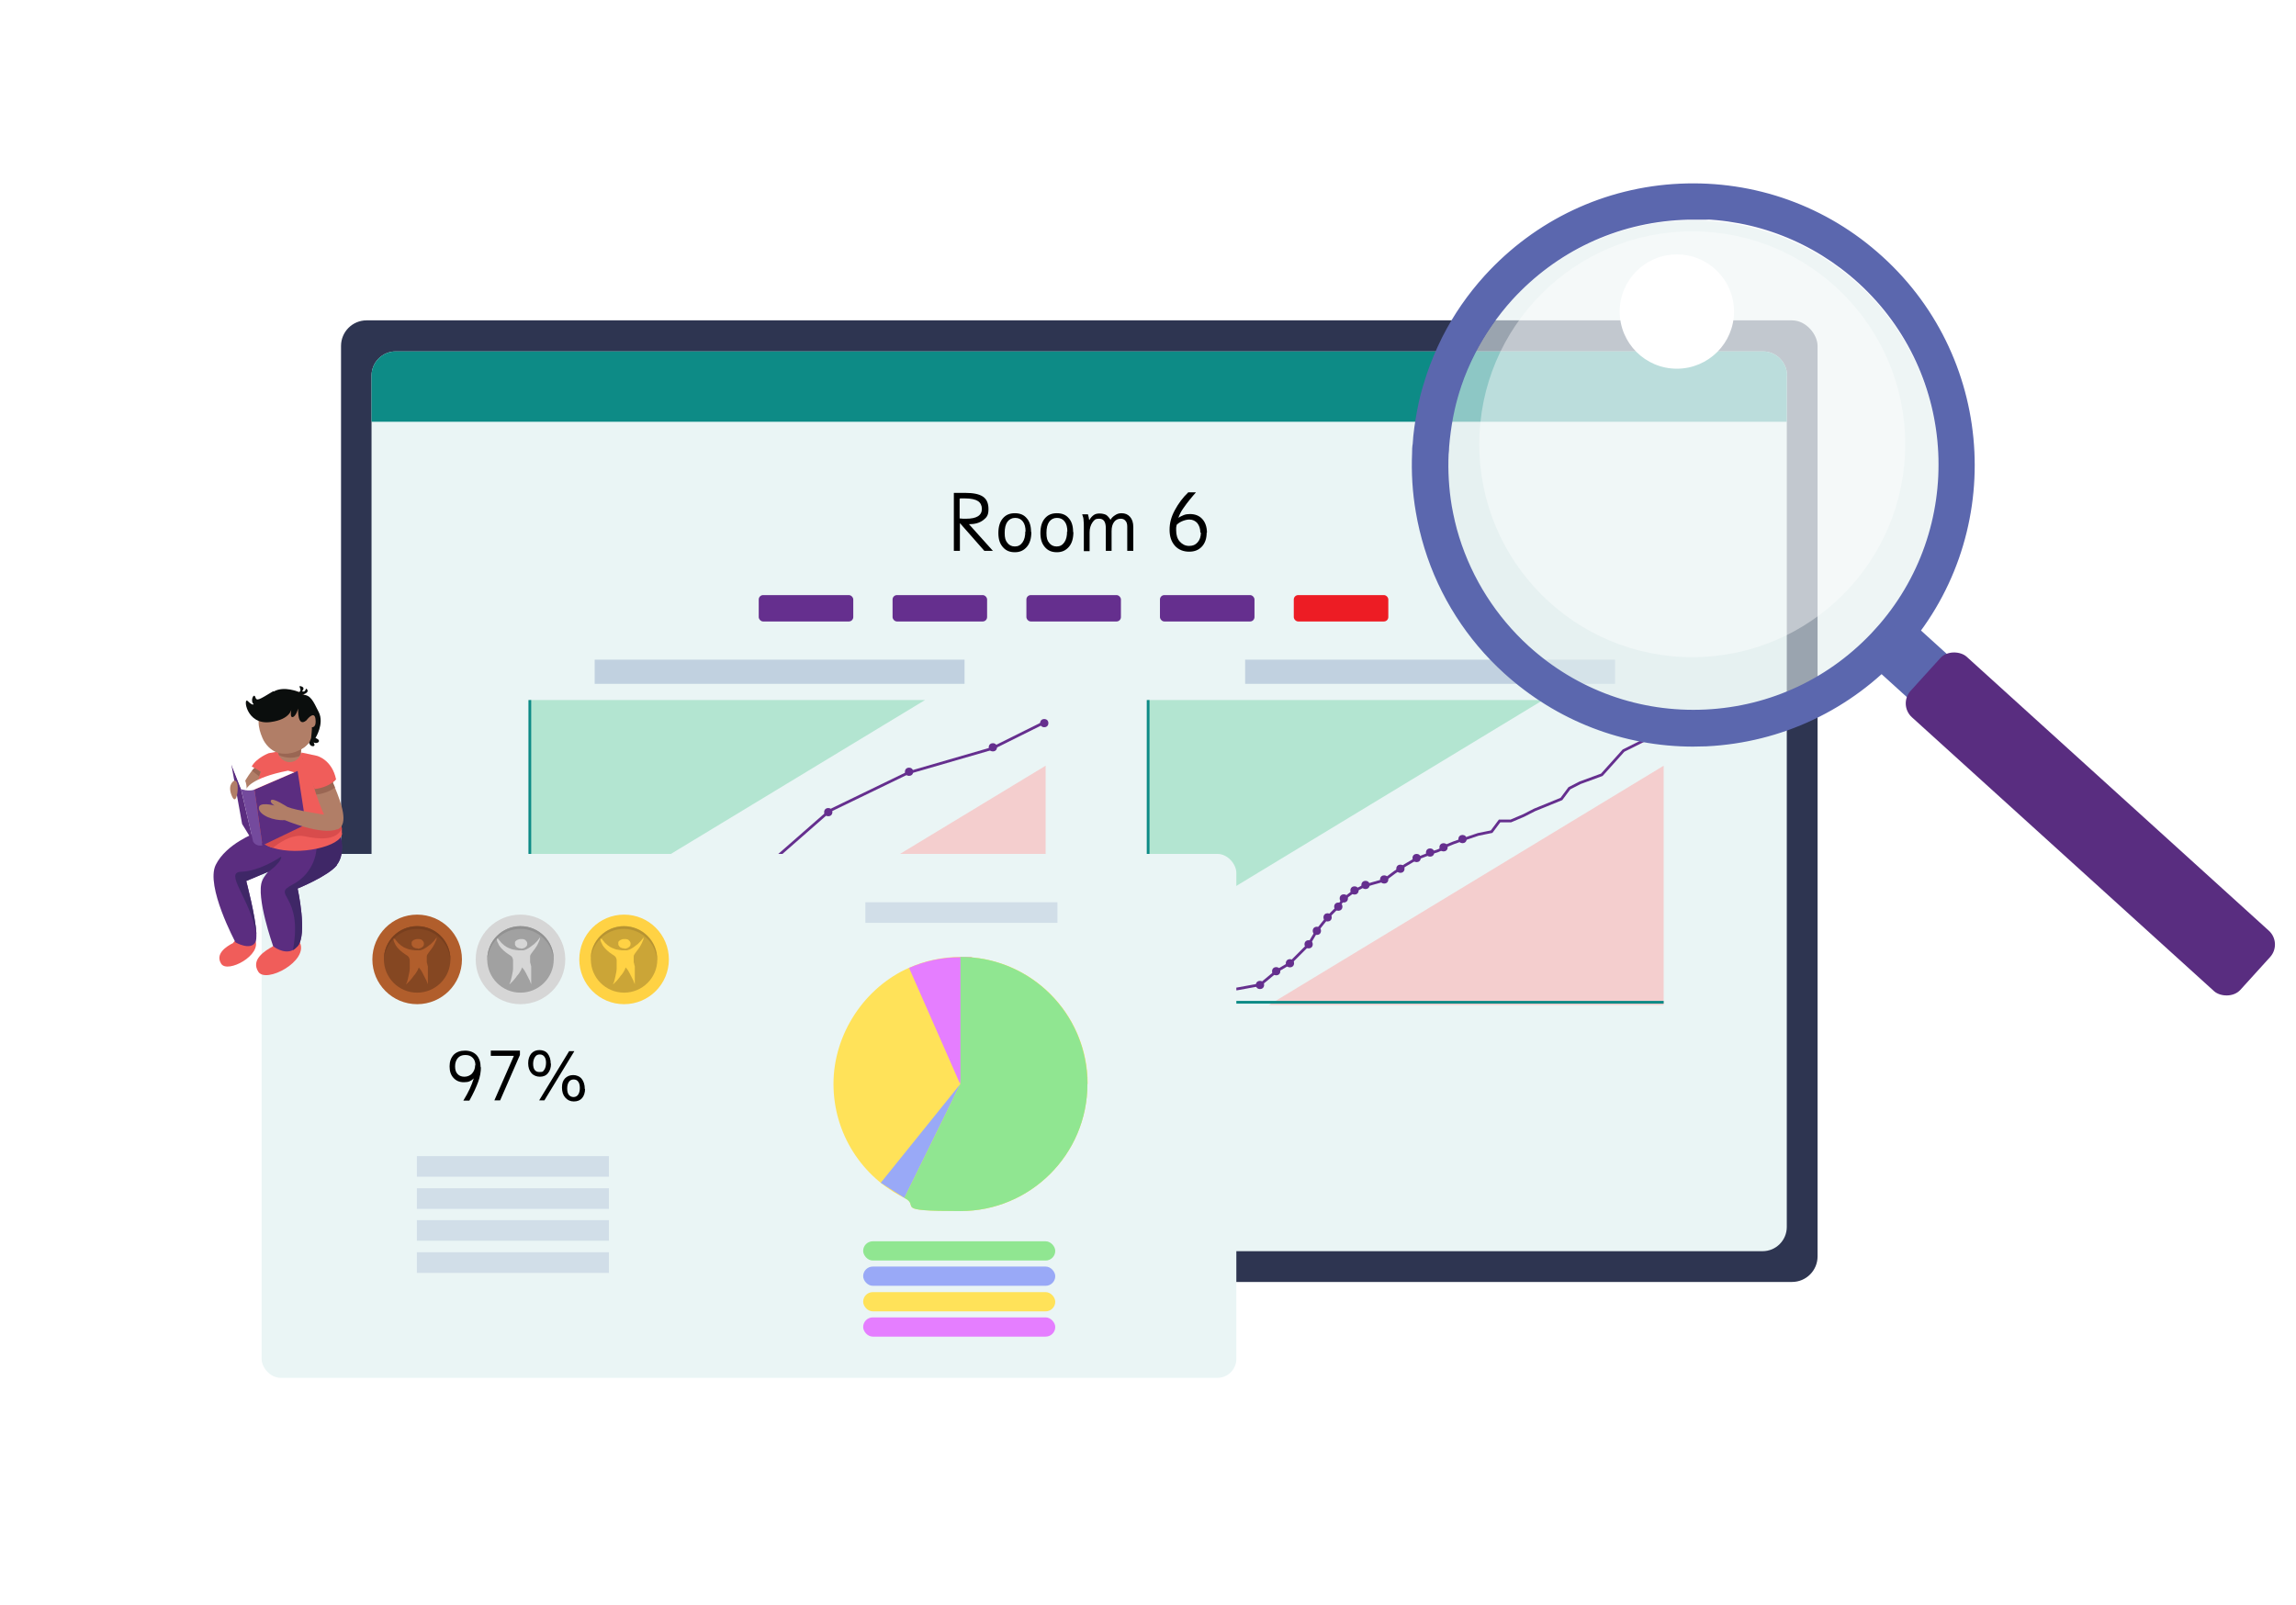 <?xml version="1.0" encoding="UTF-8"?>
<svg xmlns="http://www.w3.org/2000/svg" version="1.1" xmlns:xlink="http://www.w3.org/1999/xlink" viewBox="0 0 835.5 584.3">
  <defs>
    <style>
      .cls-1 {
        fill: #783f1e;
      }

      .cls-2 {
        fill: #592d80;
      }

      .cls-3 {
        stroke: #5b67ae;
        stroke-width: 10.5px;
      }

      .cls-3, .cls-4, .cls-5 {
        stroke-miterlimit: 10;
      }

      .cls-3, .cls-6 {
        fill: #5b67ae;
      }

      .cls-4 {
        stroke: #652f8e;
      }

      .cls-4, .cls-5 {
        fill: none;
        stroke-width: 1px;
      }

      .cls-7 {
        opacity: .4;
      }

      .cls-7, .cls-8 {
        fill: #fff;
      }

      .cls-9 {
        fill: #d1dee8;
      }

      .cls-10 {
        fill: #3f2767;
      }

      .cls-11 {
        fill: #0d8b86;
      }

      .cls-12 {
        fill: #b17e67;
      }

      .cls-13 {
        fill: #f4cece;
      }

      .cls-14 {
        fill: #f05d5a;
      }

      .cls-15 {
        fill: #a9882f;
        opacity: .6;
      }

      .cls-16 {
        fill: #ffd244;
      }

      .cls-17 {
        fill: #b15e2c;
      }

      .cls-18 {
        fill: #0b0e0d;
      }

      .cls-19 {
        fill: #291747;
        opacity: 0;
      }

      .cls-20 {
        fill: #c1d1e0;
      }

      .cls-21 {
        fill: #ffe259;
      }

      .cls-5 {
        stroke: #0d8b86;
      }

      .cls-22, .cls-23 {
        fill: #eaf5f5;
      }

      .cls-24 {
        fill: #5b2d80;
      }

      .cls-25 {
        fill: #90e691;
      }

      .cls-26 {
        fill: #b3e5d1;
      }

      .cls-27 {
        fill: #9a6653;
      }

      .cls-28 {
        fill: #919191;
      }

      .cls-29 {
        fill: #d6d6d6;
      }

      .cls-30 {
        fill: #854722;
      }

      .cls-31 {
        fill: #2e3551;
      }

      .cls-32 {
        fill: #e57eff;
      }

      .cls-33 {
        fill: #ed1c24;
      }

      .cls-34 {
        fill: #744a9d;
      }

      .cls-35 {
        fill: #99a9f7;
      }

      .cls-36 {
        fill: #d84c4c;
      }

      .cls-37 {
        fill: #a1a1a1;
      }

      .cls-38 {
        fill: #e3eeee;
        opacity: .6;
      }

      .cls-23 {
        filter: url(#drop-shadow-1);
      }

      .cls-39 {
        fill: #652f8e;
      }
    </style>
    <filter id="drop-shadow-1" x="77.4" y="292.9" width="390.5" height="226.6" filterUnits="userSpaceOnUse">
      <feOffset dx="5.9" dy="-1.7"/>
      <feGaussianBlur result="blur" stdDeviation="5.9"/>
      <feFlood flood-color="#000" flood-opacity=".4"/>
      <feComposite in2="blur" operator="in"/>
      <feComposite in="SourceGraphic"/>
    </filter>
  </defs>
  <!-- Generator: Adobe Illustrator 28.7.3, SVG Export Plug-In . SVG Version: 1.2.0 Build 164)  -->
  <g>
    <g id="Layer_1">
      <g>
        <g>
          <rect class="cls-31" x="124.1" y="116.6" width="537.3" height="350" rx="9.3" ry="9.3"/>
          <path class="cls-22" d="M650.2,136.7v309.9c0,4.8-3.9,8.8-8.8,8.8H144c-4.8,0-8.8-3.9-8.8-8.8V136.7c0-4.8,3.9-8.8,8.8-8.8h497.5c4.8,0,8.8,3.9,8.8,8.8Z"/>
          <g>
            <g>
              <path d="M361.4,200.5h-3.2s-8.9-10.1-8.9-10.1v10.1h-2.2v-21.1c.8,0,1.8,0,3,0h1.2c2.8,0,4.9.4,6.3,1.3,1.4.9,2.1,2.4,2.1,4.6s-.6,3-1.9,4c-1.3,1-3,1.5-5.2,1.5l8.8,9.8ZM357.3,185.2c0-1.2-.5-2.2-1.4-2.8-.9-.6-2.5-1-4.9-1s-1.1,0-1.8.1v7.2c.5,0,.9.1,1.2.1.3,0,.7,0,1.2,0,3.8,0,5.7-1.2,5.7-3.6Z"/>
              <path d="M375.3,193.6c0,2.3-.5,4.1-1.6,5.4-1.1,1.3-2.5,2-4.4,2s-3.3-.6-4.4-1.9-1.6-2.9-1.6-5.1.5-4,1.6-5.3c1.1-1.3,2.5-1.9,4.4-1.9s3.3.6,4.3,1.8c1.1,1.2,1.6,2.9,1.6,5.1ZM373.2,193.5c0-1.6-.3-2.8-1-3.7-.7-.9-1.6-1.3-2.8-1.3s-2.1.5-2.8,1.4c-.7,1-1,2.3-1,4.1s.3,2.8,1,3.6c.6.8,1.5,1.3,2.7,1.3s2.1-.5,2.8-1.5c.7-1,1-2.3,1-4Z"/>
              <path d="M390.6,193.6c0,2.3-.5,4.1-1.6,5.4-1.1,1.3-2.5,2-4.4,2s-3.3-.6-4.4-1.9-1.6-2.9-1.6-5.1.5-4,1.6-5.3c1.1-1.3,2.5-1.9,4.4-1.9s3.3.6,4.3,1.8c1.1,1.2,1.6,2.9,1.6,5.1ZM388.4,193.5c0-1.6-.3-2.8-1-3.7-.7-.9-1.6-1.3-2.8-1.3s-2.1.5-2.8,1.4c-.7,1-1,2.3-1,4.1s.3,2.8,1,3.6c.6.8,1.5,1.3,2.7,1.3s2.1-.5,2.8-1.5c.7-1,1-2.3,1-4Z"/>
              <path d="M412.3,200.5h-2.1v-8.8c0-1-.2-1.7-.7-2.2-.4-.5-1-.7-1.7-.7-1,0-1.8.4-2.4,1.2-.6.8-.9,1.9-.9,3.3v7.2h-2.1v-8.2c0-2.4-.8-3.5-2.4-3.5s-1.8.5-2.5,1.4c-.6.9-1,2.1-1,3.5v6.9h-2.1v-8.7c0-1,0-1.8-.1-2.5,0-.7-.2-1.4-.5-2.2h2.1c.1.4.2.8.3,1.2,0,.4.1.7.2.9.5-.9,1.1-1.5,1.7-1.9.6-.4,1.3-.5,2.1-.5s1.7.2,2.3.5c.6.4,1.1,1,1.6,1.8.4-.7.9-1.2,1.7-1.7.7-.5,1.5-.7,2.3-.7,1.3,0,2.3.4,3.1,1.3.8.9,1.2,2.1,1.2,3.8v8.6Z"/>
              <path d="M439.1,193.9c0,2.1-.6,3.8-1.7,5-1.2,1.3-2.7,1.9-4.7,1.9s-3.9-.7-5.2-2.2c-1.3-1.5-1.9-3.4-1.9-5.8s.6-4.7,1.9-7.1c1.3-2.4,2.9-4.6,4.9-6.5h2.8c-.6.7-1.4,1.6-2.2,2.6-.8,1-1.6,2-2.4,3.2-.8,1.1-1.4,2.3-1.8,3.5.5-.4,1.2-.7,1.9-1,.7-.3,1.5-.4,2.3-.4,1.9,0,3.4.6,4.5,1.8s1.7,2.9,1.7,5ZM436.8,193.9c0-1.5-.4-2.6-1.1-3.5-.7-.8-1.7-1.3-2.9-1.3s-3.3.6-4.6,1.9c-.1.5-.2.8-.2,1.1,0,.3,0,.6,0,.9,0,1.7.4,3.1,1.3,4.1.9,1,2,1.6,3.4,1.6s2.3-.4,3.1-1.3c.8-.9,1.2-2.1,1.2-3.6Z"/>
            </g>
            <rect class="cls-39" x="276.1" y="216.6" width="34.4" height="9.6" rx="1.6" ry="1.6"/>
            <rect class="cls-39" x="324.8" y="216.6" width="34.4" height="9.6" rx="1.6" ry="1.6"/>
            <rect class="cls-39" x="373.5" y="216.6" width="34.4" height="9.6" rx="1.6" ry="1.6"/>
            <rect class="cls-39" x="422.1" y="216.6" width="34.4" height="9.6" rx="1.6" ry="1.6"/>
            <rect class="cls-33" x="470.8" y="216.6" width="34.4" height="9.6" rx="1.6" ry="1.6"/>
            <polygon class="cls-26" points="336.6 254.8 192.8 254.8 192.8 341.9 336.6 254.8"/>
            <polygon class="cls-13" points="236.7 365.8 380.5 365.8 380.5 278.7 236.7 365.8"/>
            <polygon class="cls-26" points="561.5 254.8 417.8 254.8 417.8 341.9 561.5 254.8"/>
            <polygon class="cls-13" points="461.7 365.8 605.4 365.8 605.4 278.7 461.7 365.8"/>
            <polyline class="cls-5" points="192.8 254.8 192.8 364.8 380.5 364.8"/>
            <polyline class="cls-4" points="216.4 359.9 276.1 317.7 301.9 295.1 330.4 281.3 360.8 272.5 380.5 262.7"/>
            <circle class="cls-39" cx="275.8" cy="318.2" r="1.5"/>
            <circle class="cls-39" cx="301.4" cy="295.6" r="1.5"/>
            <circle class="cls-39" cx="330.8" cy="280.9" r="1.5"/>
            <circle class="cls-39" cx="361.3" cy="272" r="1.5"/>
            <circle class="cls-39" cx="380" cy="263.2" r="1.5"/>
            <circle class="cls-39" cx="532.2" cy="305.4" r="1.5"/>
            <circle class="cls-39" cx="525.3" cy="308.4" r="1.5"/>
            <circle class="cls-39" cx="520.4" cy="310.3" r="1.5"/>
            <circle class="cls-39" cx="503.7" cy="320.1" r="1.5"/>
            <circle class="cls-39" cx="492.9" cy="324.1" r="1.5"/>
            <circle class="cls-39" cx="515.5" cy="312.3" r="1.5"/>
            <circle class="cls-39" cx="509.6" cy="316.2" r="1.5"/>
            <circle class="cls-39" cx="496.9" cy="322.1" r="1.5"/>
            <circle class="cls-39" cx="487" cy="330" r="1.5"/>
            <circle class="cls-39" cx="476.2" cy="343.7" r="1.5"/>
            <circle class="cls-39" cx="458.5" cy="358.5" r="1.5"/>
            <circle class="cls-39" cx="464.4" cy="353.5" r="1.5"/>
            <circle class="cls-39" cx="483.1" cy="333.9" r="1.5"/>
            <circle class="cls-39" cx="479.2" cy="338.8" r="1.5"/>
            <circle class="cls-39" cx="469.4" cy="350.6" r="1.5"/>
            <circle class="cls-39" cx="489" cy="327" r="1.5"/>
            <path class="cls-4" d="M430.1,362.4l20.3-2.5,8.2-1.5,5.9-4.9,4.9-2.9,3.9-3.9,2.9-2.9,2.9-4.9,3.9-4.9,3.9-3.9,2-2.9,3.9-2.9,3.4-1.8,7.4-2.1,3.9-2.9,3.9-2.6,3.9-2.3,6.5-2.5s2.3-.5,3.3-1.5,6.9-2.9,6.9-2.9l5.9-2,4.9-1,2.9-3.9h4.1l4.7-2,3.9-2,4.9-2,4.9-2,2.9-3.9,3.9-2,7.9-2.9,7.9-8.8,9.8-4.9,4.4-3.4"/>
            <rect class="cls-20" x="216.4" y="240.1" width="134.6" height="8.8"/>
            <rect class="cls-20" x="453.1" y="240.1" width="134.6" height="8.8"/>
            <polyline class="cls-5" points="417.8 254.8 417.8 364.8 605.4 364.8"/>
          </g>
          <path class="cls-11" d="M650.2,136.7v16.8H135.2v-16.8c0-4.8,3.9-8.8,8.8-8.8h497.5c4.8,0,8.8,3.9,8.8,8.8Z"/>
          <g>
            <rect class="cls-23" x="89.3" y="312.5" width="354.7" height="190.7" rx="6.9" ry="6.9"/>
            <g>
              <path class="cls-21" d="M395.7,394.6c0,25.5-20.7,46.2-46.2,46.2s-14.3-1.7-20.4-4.8c-15.3-7.5-25.8-23.3-25.8-41.5s11.4-35.2,27.6-42.3c5.7-2.5,12-3.9,18.6-3.9s3,0,4.5.2c23.4,2.2,41.8,22,41.8,46Z"/>
              <path class="cls-35" d="M320.5,430.5h0s29-36,29-36l-20.4,41.5-8.6-5.5Z"/>
              <path class="cls-32" d="M353.9,348.6l-4.5,46-18.6-42.3c5.7-2.5,12-3.9,18.6-3.9s3,0,4.5.2Z"/>
              <path class="cls-25" d="M395.7,394.6c0,25.5-20.7,46.2-46.2,46.2s-14.3-1.7-20.4-4.8l20.4-41.5v-46.2c25.5,0,46.2,20.7,46.2,46.2Z"/>
            </g>
            <rect class="cls-9" x="314.9" y="328.4" width="69.9" height="7.5"/>
            <rect class="cls-9" x="151.7" y="420.8" width="69.9" height="7.5"/>
            <rect class="cls-9" x="151.7" y="432.5" width="69.9" height="7.5"/>
            <rect class="cls-9" x="151.7" y="444.1" width="69.9" height="7.5"/>
            <rect class="cls-9" x="151.7" y="455.8" width="69.9" height="7.5"/>
            <rect class="cls-25" x="314.1" y="451.8" width="69.9" height="7" rx="3.5" ry="3.5"/>
            <rect class="cls-35" x="314.1" y="461" width="69.9" height="7" rx="3.5" ry="3.5"/>
            <rect class="cls-21" x="314.1" y="470.3" width="69.9" height="7" rx="3.5" ry="3.5"/>
            <rect class="cls-32" x="314.1" y="479.5" width="69.9" height="7" rx="3.5" ry="3.5"/>
            <g>
              <path d="M175,388.4c0,1.7-.3,3.5-1,5.4-.7,1.9-1.7,4.1-3.2,6.8h-2.2c.9-1.5,1.7-2.9,2.3-4.2.6-1.3,1.1-2.6,1.5-3.9-.6.6-1.1.9-1.6,1.1-.5.2-1.1.3-2,.3-1.6,0-2.8-.5-3.8-1.6s-1.4-2.5-1.4-4.2.5-3.1,1.5-4.2c1-1,2.4-1.5,4.1-1.5s3.1.5,4.2,1.6c1,1.1,1.5,2.6,1.5,4.5ZM173,387.8c0-1.2-.3-2.1-1-2.8s-1.5-1-2.7-1-2.1.4-2.7,1.1-1,1.7-1,3,.3,2.2.9,2.8c.6.7,1.5,1,2.5,1s2.1-.4,2.8-1.2,1.1-1.8,1.1-3Z"/>
              <path d="M189.2,384l-7.2,16.5h-2.1s7.1-16.2,7.1-16.2h-8.4v-1.9h10.6v1.5Z"/>
              <path d="M200.5,387.2c0,1.4-.4,2.6-1.1,3.4-.7.9-1.7,1.3-2.9,1.3s-2.3-.4-3.1-1.3c-.8-.9-1.2-2.1-1.2-3.6s.4-2.6,1.1-3.5c.8-.9,1.8-1.3,3-1.3s2.3.4,3,1.3c.7.9,1.1,2.1,1.1,3.6ZM198.7,386.8c0-.9-.2-1.7-.6-2.2-.4-.5-.9-.8-1.7-.8s-1.3.3-1.7.9c-.4.6-.7,1.4-.7,2.5,0,2,.8,3,2.3,3s1.3-.3,1.8-.9c.4-.6.6-1.5.6-2.6ZM209,382.6l-10.9,17.9h-1.9s10.9-17.9,10.9-17.9h1.9ZM212.9,396.3c0,1.4-.4,2.6-1.1,3.4s-1.7,1.2-3,1.2-2.3-.5-3.1-1.4c-.8-.9-1.2-2.1-1.2-3.7s.4-2.5,1.1-3.3c.8-.8,1.8-1.2,3-1.2s2.4.5,3.1,1.4c.7.9,1.1,2.1,1.1,3.7ZM211,396c0-1-.2-1.8-.6-2.3-.4-.6-1-.8-1.7-.8s-1.3.3-1.7.9c-.4.6-.6,1.4-.6,2.4s.2,1.8.6,2.3,1,.8,1.7.8,1.3-.3,1.7-.9c.4-.6.6-1.4.6-2.4Z"/>
            </g>
            <g>
              <circle class="cls-19" cx="227.1" cy="351" r="16.3"/>
              <circle class="cls-16" cx="227.1" cy="349.2" r="16.3"/>
              <circle class="cls-15" cx="227.1" cy="349.2" r="12.1"/>
              <path class="cls-15" d="M239.1,349.2c0,.2,0,.3,0,.5-.3-6.4-5.6-11.6-12.1-11.6-6.5,0-11.8,5.2-12.1,11.6,0-.2,0-.3,0-.5,0-6.7,5.4-12.1,12.1-12.1,6.7,0,12.1,5.4,12.1,12.1Z"/>
              <g>
                <path class="cls-16" d="M218.9,341.9c0-.1,0-.2,0-.4,0,0,0,0,0,0,0,0,0,0,0,0,.1.2.2.4.3.5.1.2.2.3.4.5.1.2.3.3.4.5.1.1.3.3.4.4.3.2.5.5.8.7.3.2.6.4.9.6.2.1.4.2.6.3.3.1.7.3,1,.4.2,0,.4.2.7.2.4,0,.8.2,1.1.2.2,0,.5,0,.7.1.2,0,.5,0,.7,0,.4,0,.7,0,1.1,0,.3,0,.6-.1.8-.2.2,0,.5-.2.7-.3.4-.2.7-.4,1-.6.3-.2.5-.4.8-.6.1-.1.3-.2.4-.3,0,0,.2-.2.3-.2.2-.2.4-.4.6-.6.2-.2.3-.3.5-.5.2-.2.3-.3.4-.5.1-.2.3-.3.4-.5,0-.1.2-.2.3-.4,0,0,0,0,0,0,0,0,0,.2,0,.2,0,.5-.2.9-.4,1.3-.1.3-.3.6-.4.9-.2.3-.3.6-.5.9-.1.2-.3.4-.4.6-.2.3-.4.6-.6.8-.3.4-.5.7-.8,1.1-.3.4-.5.7-.5,1.2,0,.3,0,.5,0,.8,0,.1,0,.3,0,.5,0,.2,0,.4,0,.6,0,.3.1.5.2.8,0,.3.1.5.2.8,0,.2,0,.4,0,.6,0,.2,0,.3,0,.5,0,.1,0,.3,0,.4,0,.2,0,.3,0,.5,0,.1,0,.2,0,.4,0,.8,0,1.6,0,2.4,0,.4,0,.8,0,1.3,0,.2,0,.4,0,.6,0-.1,0-.3-.1-.4-.1-.3-.3-.7-.4-1,0-.2-.2-.4-.3-.6-.1-.3-.3-.6-.4-.8,0-.1-.1-.2-.2-.4-.1-.3-.3-.5-.4-.8-.2-.4-.4-.7-.6-1.1-.2-.3-.4-.6-.7-.9,0,0-.1-.2-.2-.3,0,0,0,0,0,0,0,0,0,0,0,0-.1.2-.2.5-.3.7,0,.2-.2.4-.3.6-.1.2-.2.4-.3.5-.1.2-.2.4-.4.6-.1.2-.3.4-.5.6-.2.2-.3.5-.5.7-.2.2-.3.4-.5.6-.1.2-.3.3-.4.5,0,0-.2.2-.3.3,0,0-.2.2-.3.3-.3.3-.5.5-.8.8,0,0,0,0,0,0,0,0,0,0,0,0,0-.3.2-.6.3-.8.1-.4.2-.8.3-1.1.1-.4.2-.8.3-1.3.1-.5.2-1,.3-1.5,0-.3.1-.6.1-.9,0-.3,0-.5,0-.8,0-.3,0-.6,0-.8,0-.3,0-.6,0-.9,0-.2,0-.4,0-.7,0-.3-.1-.6-.2-.8-.1-.3-.3-.6-.6-.8,0,0-.2-.1-.3-.2-.2-.1-.4-.3-.6-.4-.2-.2-.5-.3-.7-.5-.2-.1-.3-.2-.5-.4-.2-.1-.3-.3-.5-.4-.2-.2-.4-.4-.7-.7-.2-.2-.4-.4-.6-.7-.2-.3-.5-.6-.6-1-.1-.3-.3-.5-.4-.8-.1-.3-.2-.6-.2-.9,0,0,0,0,0-.1,0,0,0-.2,0-.3Z"/>
                <path class="cls-16" d="M227.2,345.2c-.5,0-.9-.1-1.3-.3-.2-.1-.4-.2-.5-.4-.2-.2-.4-.5-.4-.8,0-.2,0-.4,0-.7,0-.2.2-.5.4-.6.2-.2.4-.3.7-.4.3-.1.5-.2.8-.2.2,0,.4,0,.7,0,.2,0,.4,0,.6.1.3,0,.5.2.7.4.2.2.4.4.5.7.1.3.1.6,0,1,0,.2-.2.4-.4.6-.2.2-.5.4-.8.5-.3.1-.6.2-.9.2Z"/>
              </g>
            </g>
            <g>
              <circle class="cls-19" cx="189.4" cy="351" r="16.3"/>
              <circle class="cls-29" cx="189.4" cy="349.2" r="16.3"/>
              <circle class="cls-37" cx="189.4" cy="349.2" r="12.1"/>
              <path class="cls-28" d="M201.5,349.2c0,.2,0,.3,0,.5-.3-6.4-5.6-11.6-12.1-11.6-6.5,0-11.8,5.2-12.1,11.6,0-.2,0-.3,0-.5,0-6.7,5.4-12.1,12.1-12.1,6.7,0,12.1,5.4,12.1,12.1Z"/>
              <g>
                <path class="cls-29" d="M181.2,341.9c0-.1,0-.2,0-.4,0,0,0,0,0,0,0,0,0,0,0,0,.1.2.2.4.3.5.1.2.2.3.4.5.1.2.3.3.4.5.1.1.3.3.4.4.3.2.5.5.8.7.3.2.6.4.9.6.2.1.4.2.6.3.3.1.7.3,1,.4.2,0,.4.2.7.2.4,0,.8.2,1.1.2.2,0,.5,0,.7.1.2,0,.5,0,.7,0,.4,0,.7,0,1.1,0,.3,0,.6-.1.8-.2.2,0,.5-.2.7-.3.4-.2.7-.4,1-.6.3-.2.5-.4.8-.6.1-.1.3-.2.4-.3,0,0,.2-.2.3-.2.2-.2.4-.4.6-.6.2-.2.3-.3.5-.5.2-.2.3-.3.4-.5.1-.2.3-.3.4-.5,0-.1.2-.2.3-.4,0,0,0,0,0,0,0,0,0,.2,0,.2,0,.5-.2.9-.4,1.3-.1.3-.3.6-.4.9-.2.3-.3.6-.5.9-.1.2-.3.4-.4.6-.2.3-.4.6-.6.8-.3.4-.5.7-.8,1.1-.3.4-.5.7-.5,1.2,0,.3,0,.5,0,.8,0,.1,0,.3,0,.5,0,.2,0,.4,0,.6,0,.3.1.5.2.8,0,.3.1.5.2.8,0,.2,0,.4,0,.6,0,.2,0,.3,0,.5,0,.1,0,.3,0,.4,0,.2,0,.3,0,.5,0,.1,0,.2,0,.4,0,.8,0,1.6,0,2.4,0,.4,0,.8,0,1.3,0,.2,0,.4,0,.6,0-.1,0-.3-.1-.4-.1-.3-.3-.7-.4-1,0-.2-.2-.4-.3-.6-.1-.3-.3-.6-.4-.8,0-.1-.1-.2-.2-.4-.1-.3-.3-.5-.4-.8-.2-.4-.4-.7-.6-1.1-.2-.3-.4-.6-.7-.9,0,0-.1-.2-.2-.3,0,0,0,0,0,0,0,0,0,0,0,0-.1.2-.2.5-.3.7,0,.2-.2.4-.3.6-.1.2-.2.4-.3.5-.1.2-.2.4-.4.6-.1.2-.3.4-.5.6-.2.2-.3.5-.5.7-.2.2-.3.4-.5.6-.1.2-.3.3-.4.5,0,0-.2.2-.3.3,0,0-.2.2-.3.3-.3.3-.5.5-.8.8,0,0,0,0,0,0,0,0,0,0,0,0,0-.3.2-.6.3-.8.1-.4.2-.8.3-1.1.1-.4.2-.8.3-1.3.1-.5.2-1,.3-1.5,0-.3.1-.6.1-.9,0-.3,0-.5,0-.8,0-.3,0-.6,0-.8,0-.3,0-.6,0-.9,0-.2,0-.4,0-.7,0-.3-.1-.6-.2-.8-.1-.3-.3-.6-.6-.8,0,0-.2-.1-.3-.2-.2-.1-.4-.3-.6-.4-.2-.2-.5-.3-.7-.5-.2-.1-.3-.2-.5-.4-.2-.1-.3-.3-.5-.4-.2-.2-.4-.4-.7-.7-.2-.2-.4-.4-.6-.7-.2-.3-.5-.6-.6-1-.1-.3-.3-.5-.4-.8-.1-.3-.2-.6-.2-.9,0,0,0,0,0-.1,0,0,0-.2,0-.3Z"/>
                <path class="cls-29" d="M189.6,345.2c-.5,0-.9-.1-1.3-.3-.2-.1-.4-.2-.5-.4-.2-.2-.4-.5-.4-.8,0-.2,0-.4,0-.7,0-.2.2-.5.4-.6.2-.2.4-.3.7-.4.3-.1.5-.2.8-.2.2,0,.4,0,.7,0,.2,0,.4,0,.6.1.3,0,.5.2.7.4.2.2.4.4.5.7.1.3.1.6,0,1,0,.2-.2.4-.4.6-.2.2-.5.4-.8.5-.3.1-.6.2-.9.2Z"/>
              </g>
            </g>
            <g>
              <circle class="cls-19" cx="151.8" cy="351" r="16.3"/>
              <circle class="cls-17" cx="151.8" cy="349.2" r="16.3"/>
              <circle class="cls-30" cx="151.8" cy="349.2" r="12.1"/>
              <path class="cls-1" d="M163.9,349.2c0,.2,0,.3,0,.5-.3-6.4-5.6-11.6-12.1-11.6-6.5,0-11.8,5.2-12.1,11.6,0-.2,0-.3,0-.5,0-6.7,5.4-12.1,12.1-12.1,6.7,0,12.1,5.4,12.1,12.1Z"/>
              <g>
                <path class="cls-17" d="M143.6,341.9c0-.1,0-.2,0-.4,0,0,0,0,0,0,0,0,0,0,0,0,.1.2.2.4.3.5.1.2.2.3.4.5.1.2.3.3.4.5.1.1.3.3.4.4.3.2.5.5.8.7.3.2.6.4.9.6.2.1.4.2.6.3.3.1.7.3,1,.4.2,0,.4.2.7.2.4,0,.8.2,1.1.2.2,0,.5,0,.7.1.2,0,.5,0,.7,0,.4,0,.7,0,1.1,0,.3,0,.6-.1.8-.2.2,0,.5-.2.7-.3.4-.2.7-.4,1-.6.3-.2.5-.4.8-.6.1-.1.3-.2.4-.3,0,0,.2-.2.3-.2.2-.2.4-.4.6-.6.2-.2.3-.3.5-.5.2-.2.3-.3.4-.5.1-.2.3-.3.4-.5,0-.1.2-.2.3-.4,0,0,0,0,0,0,0,0,0,.2,0,.2,0,.5-.2.9-.4,1.3-.1.3-.3.6-.4.9-.2.3-.3.6-.5.9-.1.2-.3.4-.4.6-.2.3-.4.6-.6.8-.3.4-.5.7-.8,1.1-.3.4-.5.7-.5,1.2,0,.3,0,.5,0,.8,0,.1,0,.3,0,.5,0,.2,0,.4,0,.6,0,.3.1.5.2.8,0,.3.1.5.2.8,0,.2,0,.4,0,.6,0,.2,0,.3,0,.5,0,.1,0,.3,0,.4,0,.2,0,.3,0,.5,0,.1,0,.2,0,.4,0,.8,0,1.6,0,2.4,0,.4,0,.8,0,1.3,0,.2,0,.4,0,.6,0-.1,0-.3-.1-.4-.1-.3-.3-.7-.4-1,0-.2-.2-.4-.3-.6-.1-.3-.3-.6-.4-.8,0-.1-.1-.2-.2-.4-.1-.3-.3-.5-.4-.8-.2-.4-.4-.7-.6-1.1-.2-.3-.4-.6-.7-.9,0,0-.1-.2-.2-.3,0,0,0,0,0,0,0,0,0,0,0,0-.1.2-.2.5-.3.7,0,.2-.2.4-.3.6-.1.2-.2.4-.3.5-.1.2-.2.4-.4.6-.1.2-.3.4-.5.6-.2.2-.3.5-.5.7-.2.2-.3.4-.5.6-.1.2-.3.3-.4.5,0,0-.2.2-.3.3,0,0-.2.2-.3.3-.3.3-.5.5-.8.8,0,0,0,0,0,0,0,0,0,0,0,0,0-.3.2-.6.3-.8.1-.4.2-.8.3-1.1.1-.4.2-.8.3-1.3.1-.5.2-1,.3-1.5,0-.3.1-.6.1-.9,0-.3,0-.5,0-.8,0-.3,0-.6,0-.8,0-.3,0-.6,0-.9,0-.2,0-.4,0-.7,0-.3-.1-.6-.2-.8-.1-.3-.3-.6-.6-.8,0,0-.2-.1-.3-.2-.2-.1-.4-.3-.6-.4-.2-.2-.5-.3-.7-.5-.2-.1-.3-.2-.5-.4-.2-.1-.3-.3-.5-.4-.2-.2-.4-.4-.7-.7-.2-.2-.4-.4-.6-.7-.2-.3-.5-.6-.6-1-.1-.3-.3-.5-.4-.8-.1-.3-.2-.6-.2-.9,0,0,0,0,0-.1,0,0,0-.2,0-.3Z"/>
                <path class="cls-17" d="M152,345.2c-.5,0-.9-.1-1.3-.3-.2-.1-.4-.2-.5-.4-.2-.2-.4-.5-.4-.8,0-.2,0-.4,0-.7,0-.2.2-.5.4-.6.2-.2.4-.3.7-.4.3-.1.5-.2.8-.2.2,0,.4,0,.7,0,.2,0,.4,0,.6.1.3,0,.5.2.7.4.2.2.4.4.5.7.1.3.1.6,0,1,0,.2-.2.4-.4.6-.2.2-.5.4-.8.5-.3.1-.6.2-.9.2Z"/>
              </g>
            </g>
          </g>
        </g>
        <g>
          <circle class="cls-38" cx="616.1" cy="169.6" r="89.4"/>
          <path class="cls-3" d="M616.2,266.5c-24.2,0-47.2-8.9-65.3-25.3-12.9-11.7-22.4-26.6-27.5-43.1-1.3-4.2-2.3-8.4-3-12.5-1.2-6.9-1.6-13.8-1.3-20.6,0-.9,0-1.9.2-2.9.2-3.8.8-7.7,1.5-11.5.2-.9.4-2,.6-3,.7-3.3,1.7-6.5,2.7-9.6,1.5-4.4,3.3-8.7,5.4-12.9,3.9-7.7,8.8-14.8,14.7-21.3,17.5-19.2,41.4-30.5,67.3-31.7,25.9-1.2,50.8,7.7,70,25.2,39.7,36,42.7,97.7,6.6,137.3-17.5,19.2-41.4,30.5-67.3,31.8-1.6,0-3.2.1-4.8.1ZM616.4,74.7c-1.5,0-3.1,0-4.6.1-25.2,1.2-48.4,12.2-65.4,30.8-5.7,6.3-10.5,13.3-14.3,20.7-2.1,4.1-3.9,8.3-5.3,12.5-1,3-1.9,6.1-2.6,9.3-.2,1-.4,2-.6,2.9-.7,3.7-1.2,7.5-1.5,11.2,0,.9-.1,1.9-.2,2.8-.3,6.6.1,13.4,1.2,20,.7,3.9,1.6,8,2.9,12.1,5,16,14.2,30.5,26.7,41.9,18.7,17,42.9,25.7,68.1,24.5,25.2-1.2,48.4-12.2,65.4-30.9l1,.9-1-.9c35-38.6,32.1-98.4-6.4-133.5-17.5-15.9-39.9-24.6-63.4-24.6Z"/>
          <circle class="cls-7" cx="615.8" cy="161.7" r="77.5"/>
          <circle class="cls-8" cx="610.2" cy="113.4" r="20.8"/>
          <rect class="cls-6" x="692.2" y="223.6" width="21.4" height="46.9" transform="translate(1358.2 -107.2) rotate(132.2)"/>
          <rect class="cls-2" x="745.6" y="218.3" width="29.7" height="162" rx="6.8" ry="6.8" transform="translate(1493.2 -62.4) rotate(132.2)"/>
        </g>
        <g>
          <path class="cls-14" d="M99.4,344.4c-3.1,1.7-8.2,4.9-5.4,9.3,2.8,4.4,18.4-3.9,15.1-10.7-3.3-6.9-9.7,1.4-9.7,1.4h0Z"/>
          <path class="cls-14" d="M84.9,343.2c-2.6,1.3-6.7,4-4.4,7.6,2.3,3.6,15-3.2,12.3-8.8-2.7-5.6-7.9,1.1-7.9,1.1Z"/>
          <path class="cls-24" d="M122.6,314.9c-3.2,4-14.3,8.5-14.3,8.5,0,0,3.7,16.8,0,21-.6.6-1.1,1.1-1.7,1.4-3.4,1.7-7.2-1.4-7.2-1.4,0,0-6.4-18.1-4-23.8.7-1.8,2.3-3.4,2.3-3.4l-8.1,3.4s3.4,12.8,3.7,19.2c0,1.5,0,2.6-.4,3.2-1.8,3.1-7.2,0-7.2,0,0,0-11-20.5-7.2-28.2,3.8-7.7,14.4-11.6,14.4-11.6l23.6,1.1,7.4.3s1.8,6.1-1.4,10.2h0Z"/>
          <path class="cls-10" d="M99.7,315.7l-2,1.6-8.1,3.4s3.4,12.8,3.7,19.2c-2.2-12.6-11.9-22.4-5.6-22.6,7-.2,14.6-5.5,14.6-5.5.4,1.2-2.6,3.9-2.6,3.9h0Z"/>
          <path class="cls-10" d="M122.6,314.9c-3.2,4-14.3,8.5-14.3,8.5,0,0,3.7,16.8,0,21-.6.6-1.1,1.1-1.7,1.4,3.8-20.6-8.1-19.7-.2-23.8,8.1-4.2,9.5-12.8,8.5-15.9l1.7-1.8,7.4.3s1.8,6.1-1.4,10.2h0Z"/>
          <path class="cls-14" d="M124.5,303.2c0,4.9-15.8,8.4-25.2,5.4-1.4-.4-2.6-1-3.6-1.7-1.7-1.2-2.9-2.9-3.1-5.1-.1-1.4-3.9-27.7,11.1-28.7,12.4-.9,18.5,15.6,20.2,25.2.2,1.3.4,2.4.5,3.4,0,.6,0,1.1,0,1.6h0Z"/>
          <path class="cls-12" d="M93.2,278.9s-2,1.6-4.6,6.4v1.1l1.2,1.2,4.2-3.9,1.5-4.8h-2.3Z"/>
          <path class="cls-14" d="M97.9,274.1s-4.6,1.7-6.3,4.9c0,0,2.4,1.2,3.9,2.4l5.9-7.9-3.4.6Z"/>
          <path class="cls-12" d="M109.6,273.2c0,.7-.2,1.4-.5,2-.7,1.3-2.1,2.2-3.7,2.2s-3.2-1-3.9-2.5c-.2-.5-.3-1.1-.3-1.7h0c0-2.4,1.9-4.2,4.2-4.2s3.9,1.6,4.2,3.6c0,.2,0,.4,0,.6h0Z"/>
          <path class="cls-27" d="M109.5,272.6c0,.2,0,.4,0,.6,0,.7-.2,1.4-.5,2-1.1.4-2.2.6-3.3.6s-2.9-.3-4.2-.9c-.2-.5-.3-1.1-.3-1.7h0c-2.2-.9-4-2.4-5.3-4.5-.5-1.3-.8-2.7-.8-4.2,0-6.2,4.7-11.3,10.6-11.3s6.9,2,8.9,5.1c.5,1.3.8,2.7.8,4.2,0,4.4-2.4,8.2-5.8,10.1h0Z"/>
          <path class="cls-12" d="M114.9,262.3c0,4.4-1.7,8.4-5.1,10.3-1.4.8-3,1.5-5.1,1.7-1.3.1-2.8,0-3.9-.4-2.2-.8-4.3-2.9-5.3-5.3-.8-1.9-1.4-3.7-1.4-6,0-6.2,4.7-11.3,10.6-11.3s8.3,2.9,9.8,7c.5,1.3.4,2.5.4,4h0Z"/>
          <path class="cls-27" d="M92.6,279.5l-.9,1,2.6,2.1.5-1.7s-1.3-.9-2.3-1.4Z"/>
          <path class="cls-36" d="M124.4,301.6c-2,4.4-8.3,3.9-13.5,2.8-4.8-1.1-10,2.9-11.6,4.2-1.4-.4-2.6-1-3.6-1.7l2.6-3.6s20.7-7.2,25.6-5.1c.2,1.3.4,2.4.5,3.4h0Z"/>
          <path class="cls-24" d="M92.3,306.6c-.3-.6-4.6-19.4-4.6-19.4l-3.5-8.9,3.9,21.6,4.1,6.7h0Z"/>
          <path class="cls-34" d="M92.1,306.3s.9,1.9,3.4,1.4l-2.9-20.3s-2.8.6-4.9-.2l4.4,19.1h0Z"/>
          <polygon class="cls-24" points="95.5 307.7 111.3 300.1 108.3 280.6 92.6 287.4 95.5 307.7"/>
          <path class="cls-8" d="M84.5,278.9h2.1s3.5,5.3,3.1,8.2c0,0,1.3-3.9,15.1-6.6l2.3.6-14.4,6.2s-1.8.9-4.9-.2l-3.3-8.2h0Z"/>
          <path class="cls-12" d="M122.8,301.8c-5.8,2.4-19.2-3.3-19.2-3.3-3.9.3-9.2-1.7-9.4-4.3-.2-2.6,5.7-1,5.7-1,0,0-2-1.2-1.2-2,.8-.8,5.9,2.5,5.9,2.5,3.1,1.3,13.3,2.8,13.3,2.8,0,0-1.5-3.3-2.8-7.3-.2-.7-.4-1.4-.6-2-1.3-4.3-2.2-8.7-.9-10.4.1-.2.3-.3.5-.5,2.3-1.3,3.9.5,5,2.9.5,1,.8,2.1,1.1,3.1.2.6.5,1.4.9,2.5.2.6.5,1.2.8,1.9,2.2,5.4,5.2,13.4.9,15.2h0Z"/>
          <path class="cls-12" d="M85.3,284.1s-2.6,1.2-1.1,5.2c1.5,4,2.4-.3,2.3-2.8,0-2.6-1.2-2.4-1.2-2.4h0Z"/>
          <path class="cls-27" d="M122.1,283.8c0,0-.4.5-1,.9.2.6.5,1.2.8,1.9-1.1.9-3.3,2.2-6.8,2.6,0,0,0,0,0,0l-3.3-10.9-1.9-2.4,3.7.8,2.1.5s1.7.4,3.4,2c1.1,1,2.3,2.4,3,4.6h0Z"/>
          <path class="cls-14" d="M122.1,283.8h0c0,.1-.4.5-1,.9-1.1.9-3.3,2.1-6.6,2.5h0l-4.5-11.3-.3-2,5.6,1.2s5.5,1.3,7,8.6h0Z"/>
          <path class="cls-18" d="M99.4,251.6c-5.3,3.2-6,3.7-6.5,2.1-.5-1.6-2,1.3-.6,2.6,0,0-.3.7-2.1-1.1-1.8-1.9-.8,8.9,8.3,7.6,7.4-1,7.6-4.9,7.6-4.9,0,0-.8,3.3.4,3.1,1.2-.2,2-3.1,2-3.1,0,0-.4,7.1,3,4.3,0,0,2.8-3.8,3.3-.6.5,3.3-1.3,3.1-1.3,3.1,0,0,.1.5-.3,4l-.7,1.7s.3,1.2,1.4,1.2c1.1,0,.2-1.4.2-1.4,0,0,1,.6,1.8-.1.8-.8-1.1-1.5-1.1-1.5,0,0,3.3-5.2,1.2-9.4-2.1-4.2-3-6.4-6-6.3,0,0,2.6-.7,1.8-1.9-.8-1.2-.2,1.2-1.9.6,0,0,1.4-1.3-.3-1.8-1.6-.5.7,1.4-.8,2.1,0,0-5.4-2.4-9.2-.2h0Z"/>
        </g>
      </g>
    </g>
  </g>
</svg>